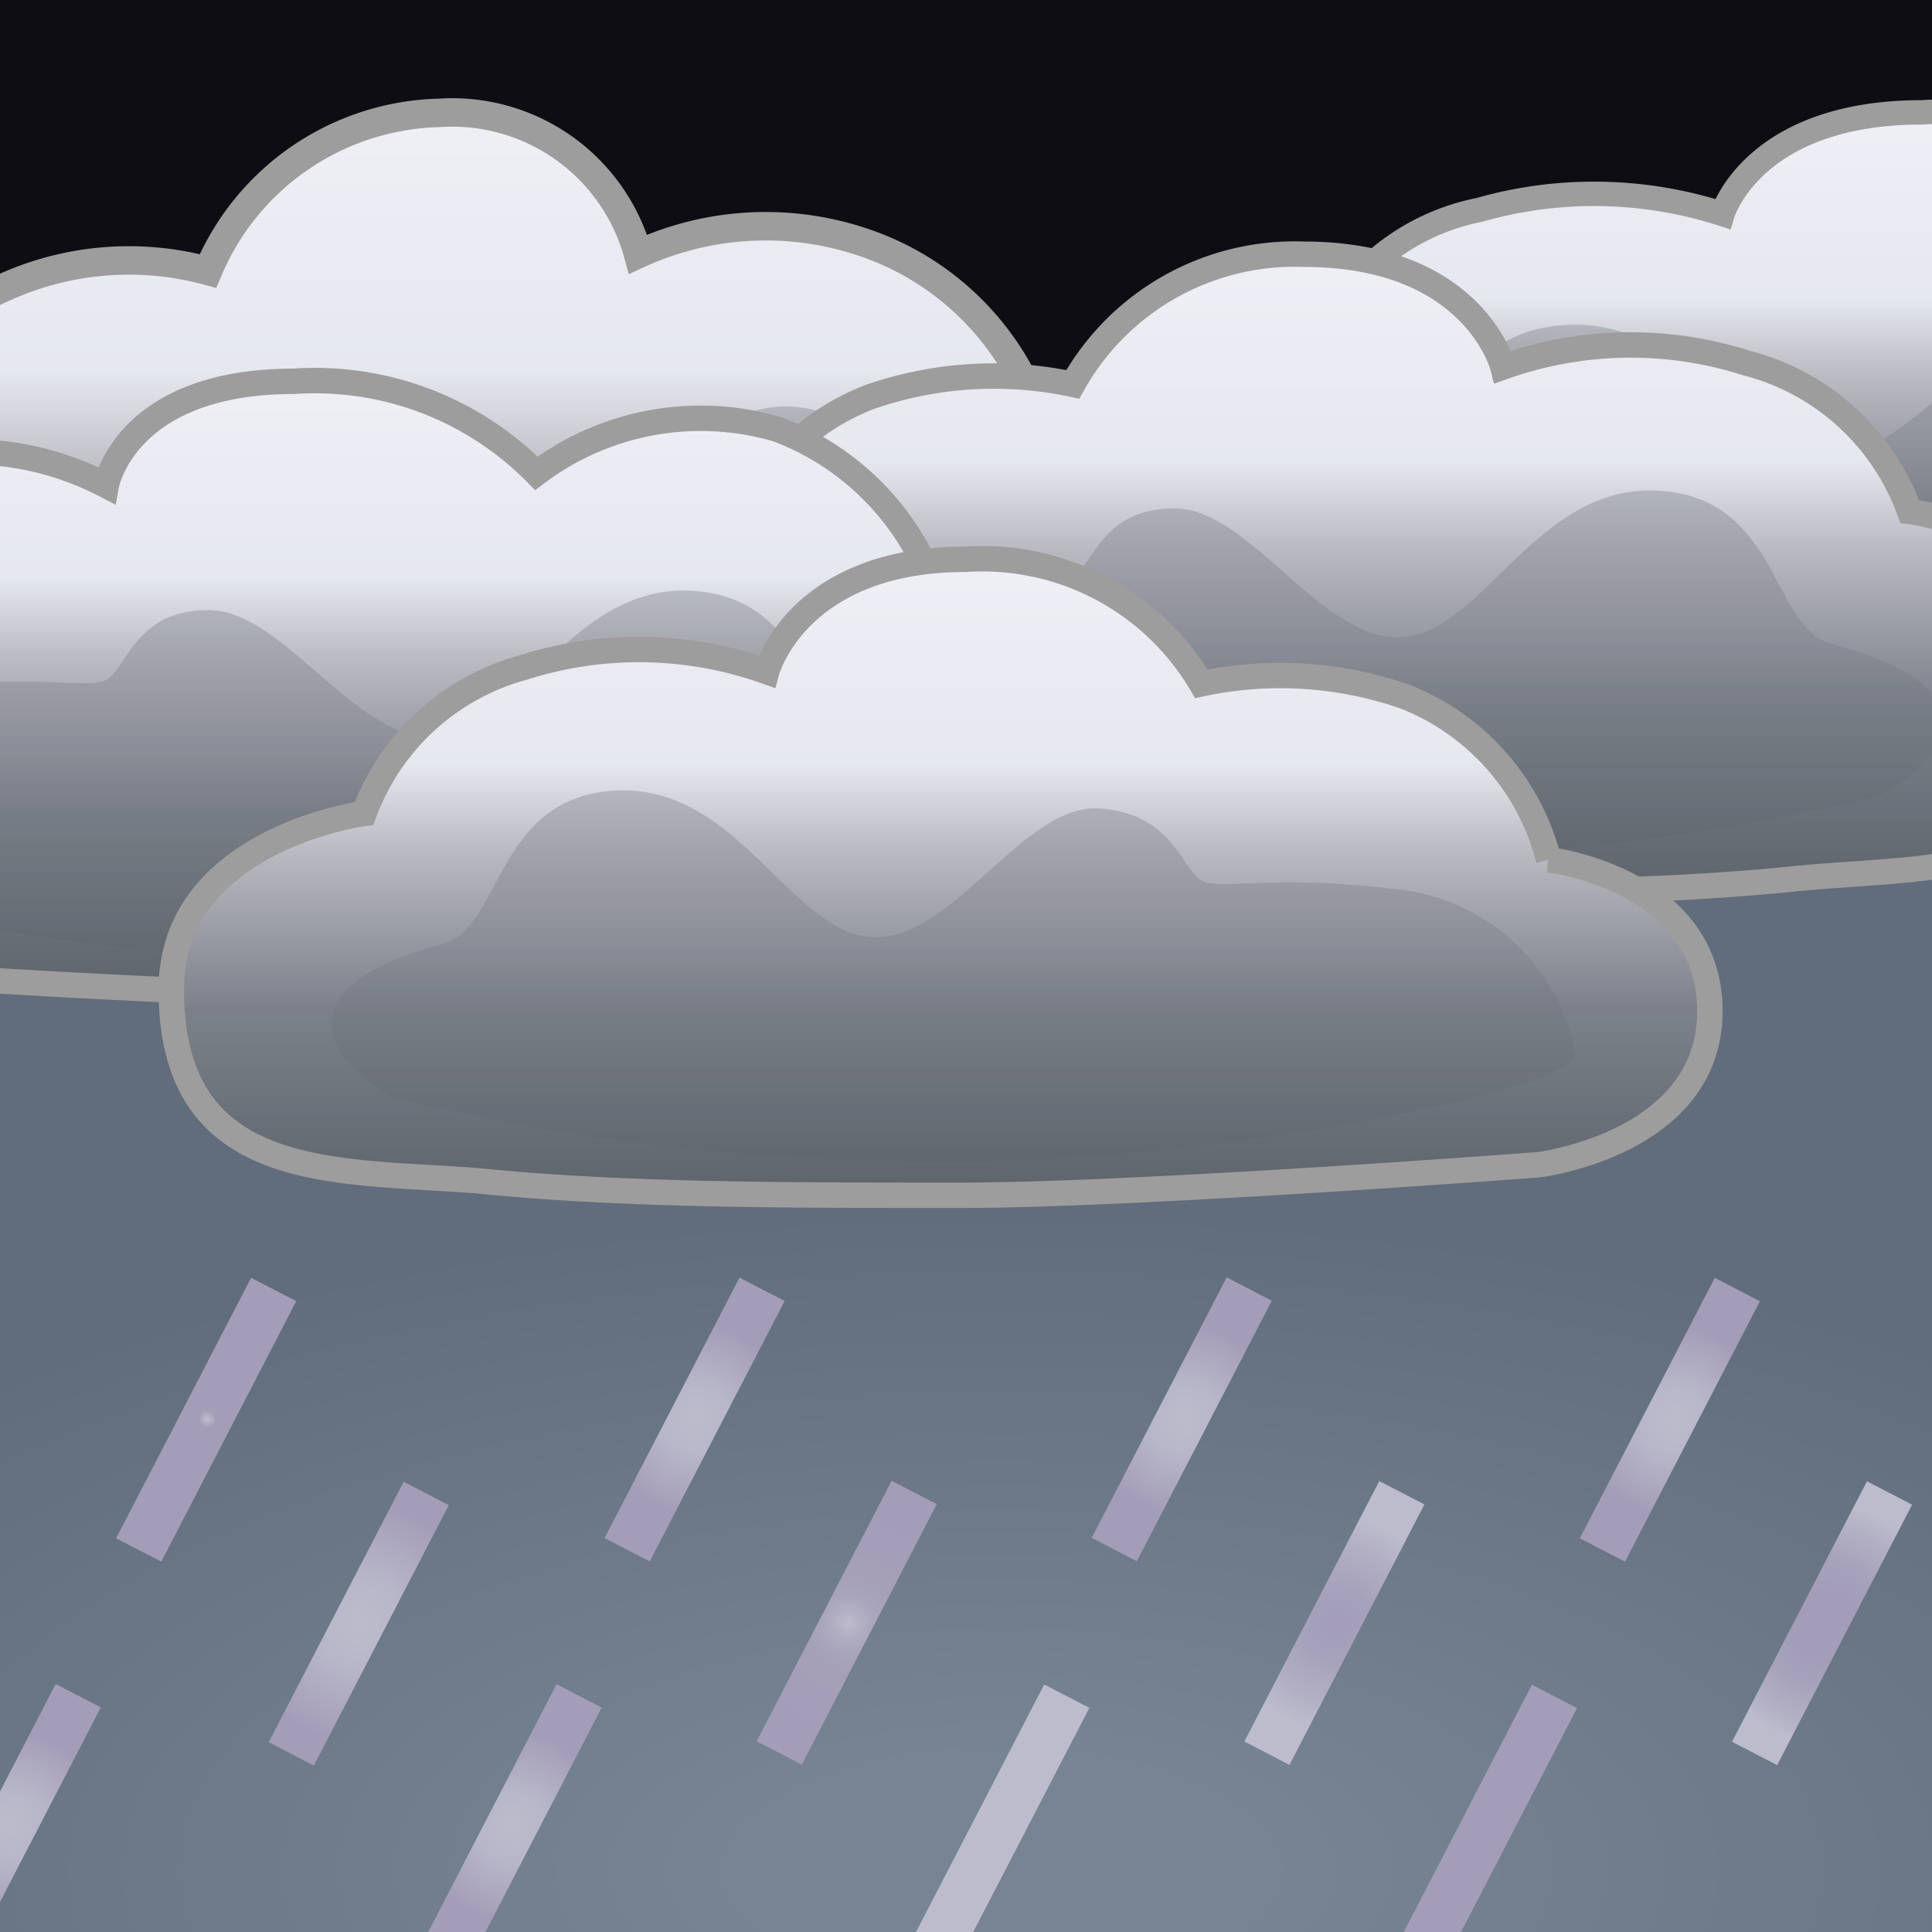 <svg id="Layer_1" data-name="Layer 1" xmlns="http://www.w3.org/2000/svg" xmlns:xlink="http://www.w3.org/1999/xlink" viewBox="0 0 38 38"><rect x="0" y="0" width="38" height="38" fill="#333333" stroke="none"/><defs><style>.cls-1{fill:none;}.cls-2{clip-path:url(#clip-path);}.cls-3{fill:#0d0d13;}.cls-4{fill:url(#radial-gradient);}.cls-10,.cls-12,.cls-14,.cls-5,.cls-8{stroke:#9d9d9d;stroke-miterlimit:10;}.cls-5{stroke-width:0.48px;fill:url(#linear-gradient);}.cls-6{opacity:0.4;}.cls-7{fill:url(#linear-gradient-2);}.cls-8{stroke-width:0.56px;fill:url(#linear-gradient-3);}.cls-9{fill:url(#linear-gradient-4);}.cls-10,.cls-12,.cls-14{stroke-width:0.5px;}.cls-10{fill:url(#linear-gradient-5);}.cls-11{fill:url(#linear-gradient-6);}.cls-12{fill:url(#linear-gradient-7);}.cls-13{fill:url(#linear-gradient-8);}.cls-14{fill:url(#linear-gradient-9);}.cls-15{fill:url(#linear-gradient-10);}.cls-16{fill:url(#radial-gradient-2);}.cls-17{fill:url(#radial-gradient-3);}.cls-18{fill:url(#radial-gradient-4);}.cls-19{fill:url(#radial-gradient-5);}.cls-20{fill:url(#radial-gradient-6);}.cls-21{fill:url(#radial-gradient-7);}.cls-22{fill:url(#radial-gradient-8);}.cls-23{fill:url(#radial-gradient-9);}.cls-24{fill:url(#radial-gradient-10);}.cls-25{fill:url(#radial-gradient-11);}.cls-26{fill:url(#radial-gradient-12);}.cls-27{fill:url(#radial-gradient-13);}</style><clipPath id="clip-path"><rect id="SVGID" class="cls-1" y="-0.03" width="38.08" height="38.08"/></clipPath><radialGradient id="radial-gradient" cx="19.69" cy="-498.09" r="29.54" gradientTransform="matrix(1, 0, 0, -0.44, 0, -182.37)" gradientUnits="userSpaceOnUse"><stop offset="0.17" stop-color="#778493"/><stop offset="1" stop-color="#616d7c"/></radialGradient><linearGradient id="linear-gradient" x1="-18.7" y1="24.31" x2="-18.7" y2="35.66" gradientTransform="matrix(1, 0, 0, -1, 55.92, 37.89)" gradientUnits="userSpaceOnUse"><stop offset="0" stop-color="#5d646c"/><stop offset="0.28" stop-color="#7b8089"/><stop offset="0.29" stop-color="#7c808a"/><stop offset="0.51" stop-color="#b1b2ba"/><stop offset="0.55" stop-color="#bcbdc4"/><stop offset="0.68" stop-color="#e6e8ef"/><stop offset="1" stop-color="#efeff6"/></linearGradient><linearGradient id="linear-gradient-2" x1="-18.45" y1="24.93" x2="-18.45" y2="31.54" gradientTransform="matrix(1, 0, 0, -1, 55.92, 37.89)" gradientUnits="userSpaceOnUse"><stop offset="0" stop-color="#5d646c"/><stop offset="0.62" stop-color="#7b8089"/><stop offset="0.64" stop-color="#7c808a"/></linearGradient><linearGradient id="linear-gradient-3" x1="-792.52" y1="19.82" x2="-792.52" y2="35.67" gradientTransform="translate(-783.3 37.89) rotate(180)" xlink:href="#linear-gradient"/><linearGradient id="linear-gradient-4" x1="-792.26" y1="20.67" x2="-792.26" y2="29.9" gradientTransform="translate(-783.3 37.89) rotate(180)" xlink:href="#linear-gradient-2"/><linearGradient id="linear-gradient-5" x1="-753.52" y1="20.32" x2="-753.52" y2="32.84" gradientTransform="translate(-727.3 37.89) rotate(180)" xlink:href="#linear-gradient"/><linearGradient id="linear-gradient-6" x1="-753.26" y1="20.98" x2="-753.26" y2="28.27" gradientTransform="translate(-727.3 37.89) rotate(180)" xlink:href="#linear-gradient-2"/><linearGradient id="linear-gradient-7" x1="-734.51" y1="18.32" x2="-734.51" y2="30.44" gradientTransform="translate(-727.3 37.89) rotate(180)" xlink:href="#linear-gradient"/><linearGradient id="linear-gradient-8" x1="-734.27" y1="18.98" x2="-734.27" y2="26.27" gradientTransform="translate(-727.3 37.89) rotate(180)" xlink:href="#linear-gradient-2"/><linearGradient id="linear-gradient-9" x1="18.5" y1="14.38" x2="18.5" y2="26.88" gradientTransform="matrix(1, 0, 0, -1, 0, 37.89)" xlink:href="#linear-gradient"/><linearGradient id="linear-gradient-10" x1="18.74" y1="15.04" x2="18.74" y2="22.33" gradientTransform="matrix(1, 0, 0, -1, 0, 37.89)" xlink:href="#linear-gradient-2"/><radialGradient id="radial-gradient-2" cx="13.65" cy="9.97" r="2.34" gradientTransform="matrix(0.46, 0.89, 0.89, -0.46, -1.48, 20.38)" gradientUnits="userSpaceOnUse"><stop offset="0" stop-color="#bcbccc"/><stop offset="0.28" stop-color="#b8b7c9"/><stop offset="0.67" stop-color="#a9a3bc"/><stop offset="0.79" stop-color="#a39db8"/></radialGradient><radialGradient id="radial-gradient-3" cx="4.06" cy="9.96" r="2.34" gradientTransform="matrix(0.46, 0.89, 0.89, -0.46, -6.66, 28.9)" gradientUnits="userSpaceOnUse"><stop offset="0" stop-color="#bcbccc"/><stop offset="0.02" stop-color="#b8b7c9"/><stop offset="0.06" stop-color="#a9a3bc"/><stop offset="0.07" stop-color="#a39db8"/></radialGradient><radialGradient id="radial-gradient-4" cx="7.05" cy="5.97" r="2.34" gradientTransform="matrix(0.46, 0.89, 0.89, -0.46, -1.48, 28.41)" gradientUnits="userSpaceOnUse"><stop offset="0" stop-color="#bcbccc"/><stop offset="0.35" stop-color="#b8b7c9"/><stop offset="0.84" stop-color="#a9a3bc"/><stop offset="1" stop-color="#a39db8"/></radialGradient><radialGradient id="radial-gradient-5" cx="23.24" cy="9.97" r="2.34" gradientTransform="matrix(0.46, 0.89, 0.89, -0.46, 3.7, 11.87)" xlink:href="#radial-gradient-2"/><radialGradient id="radial-gradient-6" cx="16.65" cy="5.97" r="2.34" gradientTransform="matrix(0.46, 0.89, 0.89, -0.46, 3.69, 19.88)" gradientUnits="userSpaceOnUse"><stop offset="0" stop-color="#bcbccc"/><stop offset="0.09" stop-color="#b4b1c5"/><stop offset="0.23" stop-color="#a9a5bd"/><stop offset="0.43" stop-color="#a59fb8"/><stop offset="1" stop-color="#a39db8"/></radialGradient><radialGradient id="radial-gradient-7" cx="32.84" cy="9.96" r="2.34" gradientTransform="matrix(0.46, 0.89, 0.89, -0.46, 8.88, 3.36)" xlink:href="#radial-gradient-2"/><radialGradient id="radial-gradient-8" cx="19.65" cy="1.97" r="2.34" gradientTransform="matrix(0.46, 0.89, 0.89, -0.46, 8.86, 19.38)" gradientUnits="userSpaceOnUse"><stop offset="0" stop-color="#bcbccc"/><stop offset="1" stop-color="#bcbccc"/></radialGradient><radialGradient id="radial-gradient-9" cx="10.06" cy="1.96" r="2.34" gradientTransform="matrix(0.46, 0.89, 0.89, -0.46, 3.69, 27.89)" xlink:href="#radial-gradient-2"/><radialGradient id="radial-gradient-10" cx="29.24" cy="1.97" r="2.34" gradientTransform="matrix(0.46, 0.89, 0.89, -0.46, 14.05, 10.86)" gradientUnits="userSpaceOnUse"><stop offset="0" stop-color="#a39db8"/><stop offset="0.89" stop-color="#a39db8"/></radialGradient><radialGradient id="radial-gradient-11" cx="0.21" cy="1.97" r="2.34" gradientTransform="matrix(0.46, 0.89, 0.89, -0.46, -1.64, 36.63)" xlink:href="#radial-gradient-2"/><radialGradient id="radial-gradient-12" cx="26.24" cy="5.97" r="2.34" gradientTransform="matrix(0.46, 0.89, 0.89, -0.46, 8.87, 11.36)" gradientUnits="userSpaceOnUse"><stop offset="0" stop-color="#a39db8"/><stop offset="0.31" stop-color="#a7a2bb"/><stop offset="0.65" stop-color="#b2afc4"/><stop offset="0.9" stop-color="#bcbccc"/></radialGradient><radialGradient id="radial-gradient-13" cx="35.84" cy="5.96" r="2.34" gradientTransform="matrix(0.46, 0.89, 0.89, -0.46, 14.06, 2.84)" gradientUnits="userSpaceOnUse"><stop offset="0.28" stop-color="#a39db8"/><stop offset="0.53" stop-color="#a7a2bb"/><stop offset="0.81" stop-color="#b2afc4"/><stop offset="1" stop-color="#bcbccc"/></radialGradient></defs><title>dayheavyrain</title><g class="cls-2"><rect class="cls-1" y="-0.03" width="38.08" height="38.08"/><rect class="cls-3" y="-0.03" width="38.08" height="38.08"/><rect class="cls-4" x="-13.68" y="9.16" width="66.75" height="55.25"/><path class="cls-5" d="M28.19,13.32c2.78.26,5.91.26,9.41.26S49,13,49,13s3.47-.37,3.38-2.83c-.09-2.28-3.17-2.61-3.17-2.61a4.34,4.34,0,0,0-2.84-2.9,8.1,8.1,0,0,0-4-.23A5.09,5.09,0,0,0,37.8,2.21c-3.33,0-3.92,2-3.92,2a8.23,8.23,0,0,0-4.79-.08,4.4,4.4,0,0,0-3.21,2.64s-3.79.45-3.79,3.14C22.09,13.4,25.41,13.06,28.19,13.32Z"/><g class="cls-6"><path class="cls-7" d="M26.56,11.86A49.85,49.85,0,0,0,37,13c5.11,0,12.73-1.3,12.67-2a3.8,3.8,0,0,0-3.44-2.9c-2.47-.28-3.44,0-3.87-.14s-.56-1.25-2.06-1.3S37.43,9.08,35.84,9s-2.62-2.72-5-2.61S28.59,8.76,27.46,9C23.65,10,25.68,11.52,26.56,11.86Z"/></g><path class="cls-8" d="M18.25,17.72a74,74,0,0,1-9.41.36c-3.5,0-11.37-.77-11.37-.77a3.93,3.93,0,0,1-3.37-4,3.77,3.77,0,0,1,3.16-3.6S-2.2,6.62.09,5.65a5.93,5.93,0,0,1,4-.32A5.07,5.07,0,0,1,8.64,2.22,3.79,3.79,0,0,1,12.55,5a6,6,0,0,1,4.79-.1A5.49,5.49,0,0,1,20.55,8.6s3.79.64,3.79,4.41C24.34,17.84,21,17.36,18.25,17.72Z"/><g class="cls-6"><path class="cls-9" d="M19.88,15.67c-.87.47-5.59,1.43-10.5,1.54-5.09.12-12.72-1.74-12.66-2.69s1-3.68,3.44-4.08,3.44,0,3.87-.2S4.6,8.51,6.1,8.43,9,11.79,10.6,11.64s2.63-3.8,5-3.64,2.24,3.36,3.37,3.76C22.79,13.1,20.76,15.2,19.88,15.67Z"/></g><path class="cls-10" d="M35.25,17.29c-2.78.28-5.91.28-9.41.28S14.47,17,14.47,17,11,16.6,11.1,13.89c.09-2.51,3.17-2.87,3.17-2.87A4.65,4.65,0,0,1,17.1,7.81a7.45,7.45,0,0,1,4-.25A5,5,0,0,1,25.64,5C29,5,29.56,7.22,29.56,7.22a7.48,7.48,0,0,1,4.79-.08,4.64,4.64,0,0,1,3.21,2.92s3.79.5,3.79,3.46C41.34,17.39,38,17,35.25,17.29Z"/><g class="cls-6"><path class="cls-11" d="M36.88,15.68a45.86,45.86,0,0,1-10.5,1.22c-5.09.09-12.72-1.38-12.66-2.13a4,4,0,0,1,3.44-3.22c2.47-.31,3.44,0,3.88-.16S21.6,10,23.1,10s2.91,2.66,4.5,2.53,2.63-3,5-2.88,2.24,2.65,3.38,3C39.79,13.65,37.76,15.3,36.88,15.68Z"/></g><path class="cls-12" d="M16.25,19.29c-2.78.28-5.91.28-9.41.28S-4.53,19-4.53,19-8,18.56-7.91,15.84C-7.82,13.33-4.74,13-4.74,13s.23-3.13,2.52-3.89a5.82,5.82,0,0,1,4.31.44S2.45,7.5,5.78,7.5a6.11,6.11,0,0,1,4.77,1.81,5.37,5.37,0,0,1,4.73-.87,5.25,5.25,0,0,1,3.27,3.71s3.79.5,3.79,3.46C22.34,19.39,19,19,16.25,19.29Z"/><g class="cls-6"><path class="cls-13" d="M17.88,17.68A45.86,45.86,0,0,1,7.38,18.9C2.29,19-5.34,17.52-5.27,16.77a4,4,0,0,1,3.44-3.22c2.47-.31,3.44,0,3.88-.16S2.6,12,4.1,12,7,14.62,8.6,14.49s2.63-3,5-2.87,2.24,2.65,3.37,3C20.79,15.65,18.76,17.3,17.88,17.68Z"/></g><path class="cls-14" d="M9.46,23.23c2.78.28,5.91.28,9.41.28s11.38-.6,11.38-.6,3.47-.41,3.38-3.13c-.09-2.51-3.17-2.87-3.17-2.87a4.68,4.68,0,0,0-2.83-3.21,7.46,7.46,0,0,0-4-.25A5,5,0,0,0,19,11c-3.33,0-3.92,2.21-3.92,2.21a7.48,7.48,0,0,0-4.79-.08A4.63,4.63,0,0,0,7.16,16s-3.79.5-3.79,3.46C3.36,23.32,6.68,23,9.46,23.23Z"/><g class="cls-6"><path class="cls-15" d="M7.83,21.62a45.79,45.79,0,0,0,10.5,1.22c5.09.09,12.72-1.37,12.66-2.12a4,4,0,0,0-3.44-3.22c-2.47-.31-3.44,0-3.87-.16S23.12,16,21.62,15.9s-2.91,2.66-4.5,2.53-2.63-3-5-2.88-2.24,2.65-3.37,3C4.92,19.59,7,21.24,7.83,21.62Z"/></g><rect class="cls-16" x="10.77" y="27.42" width="5.77" height="1" transform="translate(-17.41 27.2) rotate(-62.61)"/><rect class="cls-17" x="1.17" y="27.42" width="5.77" height="1" transform="translate(-22.6 18.68) rotate(-62.61)"/><rect class="cls-18" x="4.17" y="31.43" width="5.77" height="1" transform="translate(-24.54 23.51) rotate(-62.61)"/><rect class="cls-19" x="20.36" y="27.42" width="5.77" height="1" transform="translate(-12.24 35.71) rotate(-62.61)"/><rect class="cls-20" x="13.77" y="31.42" width="5.77" height="1" transform="translate(-19.35 32.02) rotate(-62.61)"/><rect class="cls-21" x="29.95" y="27.43" width="5.77" height="1" transform="translate(-7.06 44.23) rotate(-62.61)"/><rect class="cls-22" x="16.77" y="35.42" width="5.77" height="1" transform="translate(-21.28 36.85) rotate(-62.61)"/><rect class="cls-23" x="7.18" y="35.42" width="5.77" height="1" transform="translate(-26.46 28.33) rotate(-62.61)"/><rect class="cls-24" x="26.36" y="35.42" width="5.77" height="1" transform="translate(-16.1 45.37) rotate(-62.61)"/><rect class="cls-25" x="-2.67" y="35.42" width="5.77" height="1" transform="translate(-31.78 19.58) rotate(-62.61)"/><rect class="cls-26" x="23.36" y="31.42" width="5.77" height="1" transform="translate(-14.17 40.54) rotate(-62.61)"/><rect class="cls-27" x="32.95" y="31.42" width="5.77" height="1" transform="translate(-8.99 49.06) rotate(-62.61)"/></g></svg>